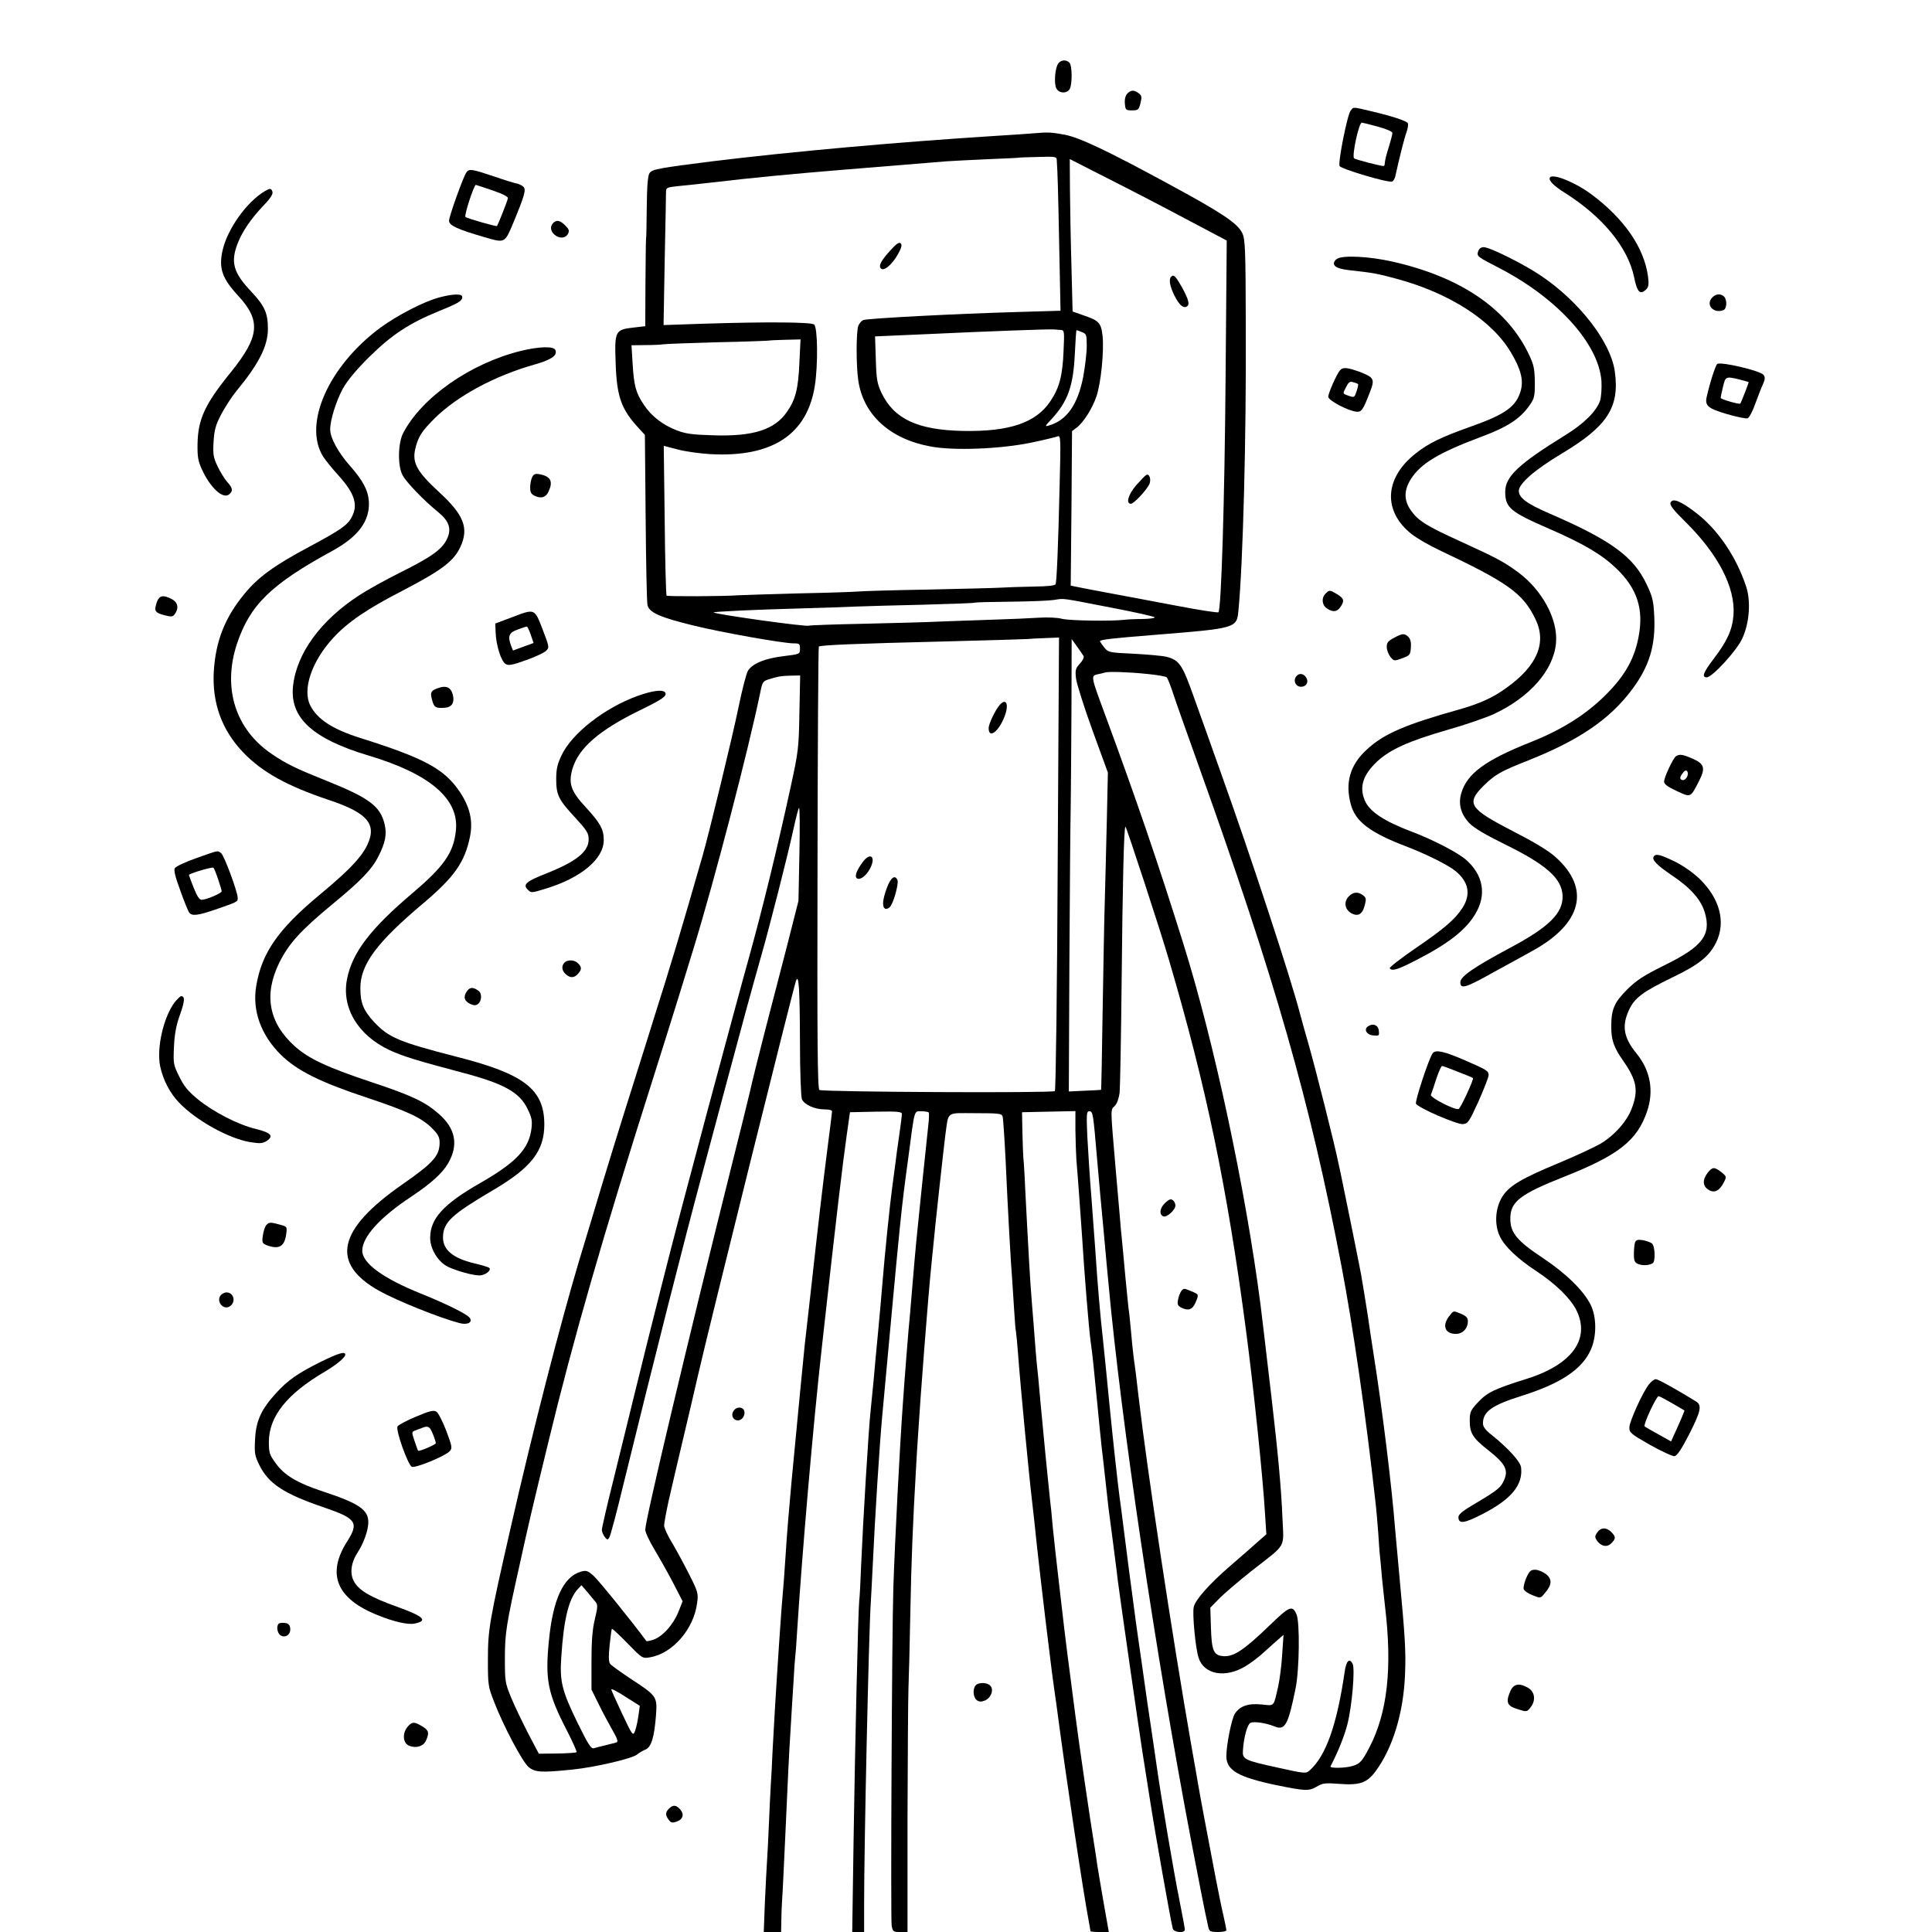 <?xml version="1.0" standalone="no"?>
<!DOCTYPE svg PUBLIC "-//W3C//DTD SVG 20010904//EN"
 "http://www.w3.org/TR/2001/REC-SVG-20010904/DTD/svg10.dtd">
<svg version="1.0" xmlns="http://www.w3.org/2000/svg"
 width="1024pt" height="1024pt" viewBox="0 0 1024 1024"
 preserveAspectRatio="xMidYMid meet">
<g transform="translate(0,1024) scale(0.1,-0.1)"
fill="#000000" stroke="none">
<path d="M5610 9905 c-18 -22 -25 -108 -11 -134 15 -27 57 -28 71 -2 14 27 13
124 -2 139 -17 17 -43 15 -58 -3z"/>
<path d="M5975 9744 c-10 -11 -15 -29 -13 -53 3 -34 5 -36 38 -36 32 0 36 3
45 39 8 33 6 40 -10 52 -25 18 -40 18 -60 -2z"/>
<path d="M7159 9654 c-18 -21 -68 -275 -59 -294 9 -16 257 -90 278 -82 7 2 14
14 17 26 22 99 47 200 59 233 8 22 11 44 8 50 -9 13 -82 37 -192 63 -102 24
-95 24 -111 4z m143 -85 c47 -13 78 -26 78 -34 0 -7 -9 -42 -20 -77 -11 -34
-20 -71 -20 -80 0 -10 -3 -18 -6 -18 -17 0 -150 34 -157 41 -13 11 25 189 41
189 3 0 41 -9 84 -21z"/>
<path d="M5485 9534 c-16 -2 -109 -8 -205 -14 -523 -33 -1090 -84 -1505 -135
-279 -35 -318 -42 -332 -62 -9 -11 -14 -67 -15 -177 -1 -89 -2 -168 -4 -176
-1 -8 -2 -115 -3 -237 l-1 -222 -61 -7 c-99 -11 -102 -18 -96 -188 6 -180 30
-246 123 -346 l32 -35 4 -437 c2 -241 6 -450 10 -466 10 -39 66 -64 242 -107
150 -37 476 -95 534 -95 29 0 32 -3 32 -28 0 -29 0 -29 -89 -40 -97 -12 -161
-38 -186 -76 -9 -13 -31 -99 -50 -191 -32 -157 -159 -680 -191 -790 -8 -27
-43 -149 -78 -270 -35 -121 -89 -301 -120 -400 -31 -99 -75 -238 -97 -310 -22
-71 -56 -177 -74 -235 -50 -156 -157 -502 -214 -695 -28 -93 -60 -199 -71
-235 -100 -335 -248 -909 -364 -1420 -112 -491 -120 -536 -120 -695 0 -134 1
-144 32 -223 50 -130 150 -318 183 -347 35 -29 66 -31 233 -14 119 12 317 58
343 80 10 9 30 20 44 26 31 13 47 64 56 184 7 97 4 101 -137 193 -52 35 -100
69 -106 77 -8 10 -9 40 -3 98 5 46 10 86 12 88 3 2 40 -33 83 -77 78 -80 79
-81 119 -74 120 20 233 150 250 289 7 49 4 59 -43 152 -28 55 -69 131 -91 168
-23 37 -41 77 -41 90 0 12 11 71 24 131 22 96 41 178 117 499 10 44 28 120 39
168 53 233 505 2051 519 2089 15 40 20 -45 21 -330 0 -149 5 -283 10 -297 11
-29 67 -55 121 -55 22 0 39 -4 39 -10 0 -5 -11 -96 -25 -202 -25 -196 -46
-375 -90 -773 -14 -121 -27 -240 -30 -265 -4 -36 -39 -397 -70 -725 -11 -117
-25 -286 -30 -370 -3 -49 -8 -115 -10 -145 -11 -130 -16 -193 -25 -330 -19
-284 -29 -457 -35 -575 -3 -66 -7 -151 -10 -190 -2 -38 -7 -133 -10 -210 -3
-77 -8 -165 -10 -195 -2 -30 -7 -126 -11 -213 l-6 -157 46 0 46 0 1 53 c0 28
2 79 4 112 3 33 11 215 20 405 8 190 19 415 25 500 5 85 12 202 16 260 3 58 7
116 9 130 2 14 6 68 9 120 28 437 85 1099 132 1520 83 747 109 961 132 1125
l17 120 138 3 c118 2 137 0 137 -13 0 -8 -6 -59 -14 -113 -8 -53 -17 -119 -20
-147 -4 -27 -11 -81 -16 -120 -13 -93 -41 -365 -55 -540 -3 -38 -12 -140 -20
-225 -8 -85 -20 -207 -25 -270 -6 -63 -13 -131 -15 -151 -11 -95 -41 -596 -51
-829 -3 -80 -7 -163 -10 -185 -6 -63 -22 -756 -30 -1278 l-7 -477 32 0 31 0 0
143 c0 329 25 1443 35 1597 2 36 7 121 10 190 13 278 37 654 51 805 102 1107
98 1072 139 1375 34 259 29 240 70 240 18 0 36 -3 38 -7 2 -5 1 -39 -4 -78
-12 -111 -57 -544 -63 -610 -3 -33 -13 -141 -21 -240 -8 -99 -17 -202 -20
-230 -4 -47 -19 -230 -30 -390 -16 -223 -42 -724 -50 -967 -8 -251 -15 -1760
-9 -1795 6 -31 9 -33 45 -33 l39 0 0 598 c1 328 3 640 5 692 2 52 7 234 10
404 5 273 14 487 30 761 2 44 7 118 10 165 13 214 54 745 70 900 2 25 7 70 10
100 10 112 56 528 65 600 19 134 0 120 160 120 123 0 139 -2 144 -17 3 -10 10
-115 16 -233 12 -268 28 -556 35 -635 2 -33 7 -103 10 -155 3 -52 7 -106 10
-120 2 -14 7 -61 10 -105 14 -188 60 -666 75 -790 5 -44 17 -147 25 -230 9
-82 29 -258 45 -390 16 -132 32 -260 35 -285 3 -25 10 -74 15 -110 5 -36 12
-81 14 -100 45 -343 137 -958 166 -1109 5 -29 10 -55 10 -57 0 -2 22 -4 48 -4
l49 0 -28 158 c-15 86 -30 177 -34 202 -3 25 -10 70 -15 100 -19 115 -81 535
-100 686 -42 323 -52 398 -60 469 -5 44 -18 157 -29 250 -11 94 -25 220 -31
280 -5 61 -12 128 -15 150 -9 82 -35 345 -50 510 -8 94 -17 188 -20 210 -2 22
-7 76 -10 120 -3 44 -10 130 -15 190 -5 61 -12 160 -15 220 -3 61 -8 142 -10
180 -2 39 -7 133 -11 210 -3 77 -8 153 -10 169 -1 16 -4 77 -5 135 l-2 106
142 3 141 3 0 -103 c1 -57 3 -125 5 -153 8 -92 24 -319 30 -405 12 -196 36
-490 45 -555 12 -87 16 -130 35 -325 8 -85 19 -193 24 -240 6 -47 15 -130 21
-185 6 -55 13 -116 15 -135 13 -98 46 -351 50 -390 10 -79 115 -812 130 -905
8 -49 26 -166 41 -260 25 -163 110 -641 120 -677 6 -21 64 -26 64 -5 0 6 -13
77 -29 157 -28 138 -97 543 -121 715 -6 44 -20 136 -30 205 -11 69 -26 177
-35 240 -9 63 -22 158 -30 210 -8 52 -21 151 -30 220 -9 69 -18 136 -20 150
-2 14 -13 102 -25 195 -12 94 -23 184 -26 200 -11 83 -36 312 -54 495 -11 113
-26 266 -34 340 -14 123 -28 283 -41 480 -3 41 -12 163 -20 270 -9 107 -18
255 -22 328 -5 117 -4 132 10 132 20 0 21 -8 42 -255 9 -104 25 -282 36 -395
10 -113 21 -230 24 -260 67 -733 250 -1968 441 -2970 39 -205 72 -373 89 -447
5 -20 12 -23 50 -23 25 0 45 4 45 9 0 6 -7 40 -15 76 -9 37 -27 126 -41 198
-39 204 -85 447 -94 502 -5 28 -20 118 -35 200 -104 597 -234 1457 -280 1850
-8 72 -19 162 -25 200 -5 39 -12 104 -15 145 -4 41 -8 86 -10 100 -3 14 -11
99 -20 190 -8 91 -17 183 -19 205 -3 22 -7 72 -10 110 -3 39 -13 147 -21 240
-30 351 -30 330 -7 353 12 12 22 39 26 68 3 27 8 294 11 594 5 516 12 811 20
819 4 3 187 -556 230 -704 199 -676 309 -1207 409 -1965 39 -294 90 -781 101
-974 l7 -108 -49 -43 c-26 -24 -91 -80 -143 -125 -111 -96 -186 -181 -193
-218 -8 -37 10 -223 26 -269 29 -89 142 -109 249 -44 30 18 77 54 104 80 28
25 61 55 74 66 l23 20 -7 -102 c-3 -56 -13 -133 -21 -170 -26 -113 -18 -104
-89 -97 -70 7 -114 -8 -141 -49 -17 -27 -45 -164 -45 -225 0 -75 63 -111 262
-153 156 -32 174 -33 216 -9 32 19 45 21 122 15 107 -8 145 5 191 67 91 123
148 310 156 513 5 124 1 192 -32 545 -8 85 -17 184 -20 220 -18 231 -69 646
-115 935 -11 72 -25 162 -30 200 -6 39 -15 95 -20 125 -5 30 -12 71 -15 90 -5
31 -99 495 -110 545 -3 11 -7 34 -11 50 -18 92 -119 491 -154 615 -23 80 -45
159 -49 175 -47 183 -261 836 -424 1290 -47 132 -110 310 -141 395 -59 167
-76 192 -144 209 -20 5 -98 12 -172 16 -131 6 -136 7 -157 33 -12 15 -22 30
-23 33 0 9 65 16 290 34 434 35 435 35 444 129 24 247 42 910 39 1513 -1 405
-3 455 -19 488 -24 51 -107 107 -394 262 -324 176 -467 243 -546 259 -72 13
-91 14 -159 8z m116 -141 c5 -79 7 -149 13 -454 l7 -346 -238 -7 c-317 -9
-774 -33 -806 -42 -10 -3 -22 -17 -28 -31 -11 -31 -12 -208 0 -289 26 -181
166 -310 381 -350 123 -24 372 -14 536 20 67 14 129 29 139 33 17 6 18 -6 11
-268 -7 -307 -15 -498 -21 -515 -2 -8 -43 -12 -119 -13 -63 -1 -144 -4 -178
-6 -35 -2 -209 -6 -388 -10 -179 -3 -341 -8 -360 -10 -19 -2 -161 -7 -315 -10
-154 -4 -298 -9 -320 -10 -78 -6 -376 -7 -382 -2 -3 4 -8 183 -10 400 l-5 394
73 -19 c41 -11 119 -22 175 -25 327 -18 513 104 553 364 17 109 15 308 -4 323
-16 13 -248 15 -594 4 l-204 -7 6 339 c4 186 7 351 7 365 0 25 3 26 68 33 37
3 121 13 187 20 192 23 412 44 680 66 371 30 494 40 551 45 28 2 125 7 215 11
90 4 165 7 166 8 1 1 47 3 102 4 92 3 101 2 102 -15z m693 -318 l208 -110 -6
-710 c-5 -665 -23 -1245 -38 -1260 -3 -4 -105 12 -225 35 -120 23 -256 48
-303 57 -47 9 -123 23 -170 32 l-85 17 4 410 3 409 24 18 c37 28 83 101 105
165 24 70 41 236 33 320 -8 72 -18 83 -108 113 l-51 18 -6 238 c-4 131 -7 313
-8 404 l-1 166 208 -106 c115 -58 302 -155 416 -216z m-670 -584 c17 -1 18 -9
13 -113 -5 -128 -22 -194 -70 -265 -76 -114 -218 -162 -464 -157 -241 5 -366
64 -432 204 -22 48 -26 71 -29 176 l-4 121 274 12 c320 15 645 27 673 25 11
-1 28 -2 39 -3z m110 -11 c24 -9 26 -14 26 -74 0 -36 -9 -110 -19 -165 -29
-146 -87 -229 -181 -256 -23 -7 -23 -5 11 31 89 96 118 176 126 352 3 67 7
122 9 122 1 0 14 -4 28 -10z m-1497 -162 c-6 -139 -20 -195 -66 -261 -65 -95
-181 -132 -396 -124 -104 3 -142 8 -188 26 -75 29 -134 75 -174 135 -43 63
-53 102 -60 219 l-6 97 74 1 c41 0 83 2 93 4 10 2 141 7 290 11 149 3 272 8
274 9 1 1 39 3 84 4 l81 2 -6 -123z m1655 -1299 c125 -24 228 -47 228 -51 0
-5 -30 -8 -67 -9 -38 0 -79 -2 -93 -4 -69 -8 -290 -5 -330 5 -26 7 -79 9 -125
6 -44 -3 -161 -8 -260 -11 -99 -3 -225 -8 -280 -10 -55 -3 -228 -7 -385 -11
-157 -3 -288 -8 -292 -10 -12 -8 -495 60 -506 70 -4 4 223 15 453 21 105 3
237 7 295 10 58 2 222 7 365 10 143 4 266 8 273 11 7 2 92 4 190 5 97 1 200 5
227 9 59 9 28 13 307 -41z m-286 -1356 c-3 -658 -10 -1201 -15 -1206 -11 -11
-1232 -5 -1248 6 -10 6 -12 266 -10 1177 1 642 4 1170 7 1173 8 8 204 16 660
27 234 6 434 12 445 13 11 1 53 4 94 5 l74 3 -7 -1198z m137 1100 c4 -6 -4
-24 -19 -40 -23 -25 -26 -34 -21 -78 3 -27 42 -151 87 -275 l82 -225 -6 -270
c-4 -148 -8 -344 -11 -435 -3 -91 -7 -347 -11 -570 -3 -223 -7 -406 -8 -406 0
-1 -39 -3 -86 -5 l-85 -4 3 680 c2 374 5 748 7 830 1 83 3 316 4 519 l1 369
28 -39 c15 -21 31 -44 35 -51z m337 -95 c52 -5 99 -13 104 -18 5 -5 21 -46 36
-92 15 -46 74 -211 130 -368 409 -1142 593 -1785 760 -2660 61 -318 130 -798
179 -1240 6 -47 12 -125 16 -175 3 -49 7 -108 10 -130 2 -22 7 -71 10 -110 4
-38 11 -106 16 -150 39 -325 13 -561 -82 -745 -39 -75 -51 -89 -90 -100 -40
-12 -122 -13 -117 -2 40 77 73 159 89 221 25 96 42 297 28 323 -17 32 -34 15
-42 -43 -41 -281 -99 -445 -185 -522 -20 -18 -24 -18 -164 13 -187 41 -194 45
-190 95 4 65 23 135 39 143 17 10 84 0 130 -19 54 -22 71 10 110 203 20 99 23
348 5 391 -22 51 -37 45 -145 -60 -132 -127 -188 -165 -242 -161 -53 4 -63 27
-67 156 l-3 101 45 46 c25 26 101 91 170 146 195 153 174 117 167 288 -6 150
-23 337 -58 636 -39 332 -48 411 -58 490 -79 610 -246 1393 -408 1910 -134
429 -254 779 -417 1220 -74 200 -75 203 -39 211 15 3 33 7 38 9 18 7 128 3
225 -7z m-1843 -205 c-3 -188 -6 -208 -45 -388 -74 -340 -153 -661 -225 -920
-28 -99 -116 -426 -148 -545 -11 -41 -44 -165 -74 -275 -122 -457 -159 -596
-240 -915 -47 -184 -110 -438 -141 -565 -31 -126 -83 -337 -115 -468 -33 -131
-59 -246 -59 -256 0 -9 7 -26 15 -37 13 -16 16 -17 24 -4 6 8 38 128 71 265
168 685 324 1301 425 1675 36 135 95 355 131 490 74 277 129 479 179 655 45
157 140 531 170 668 13 60 26 112 30 115 4 4 5 -105 2 -243 l-5 -250 -61 -240
c-34 -132 -87 -337 -118 -455 -30 -118 -66 -260 -78 -315 -13 -55 -55 -226
-94 -380 -241 -965 -461 -1892 -461 -1943 0 -13 22 -61 50 -107 27 -45 72
-125 99 -177 l49 -95 -23 -58 c-28 -68 -84 -130 -133 -146 -18 -6 -34 -9 -36
-7 -75 102 -254 323 -280 346 -31 27 -39 30 -67 22 -93 -27 -149 -147 -170
-369 -20 -204 -6 -276 94 -470 32 -62 56 -116 53 -118 -3 -3 -49 -6 -103 -7
l-97 -1 -58 110 c-31 61 -72 146 -90 190 -31 76 -32 86 -32 205 0 134 7 179
80 505 47 214 63 282 150 640 133 550 290 1094 554 1925 38 118 98 312 135
430 36 118 72 235 80 260 110 357 291 1052 355 1362 10 51 14 58 43 67 51 16
69 19 120 20 l48 1 -4 -197z m-1080 -4714 c12 -14 11 -28 -4 -90 -13 -54 -18
-114 -18 -224 l0 -150 37 -75 c20 -41 53 -103 73 -138 26 -45 33 -63 23 -67
-7 -2 -33 -9 -58 -15 -25 -6 -53 -13 -63 -16 -14 -4 -30 21 -87 137 -82 169
-94 217 -85 347 13 200 39 306 87 359 l20 21 31 -36 c17 -20 37 -44 44 -53z
m180 -516 l54 -34 -7 -52 c-4 -29 -12 -65 -18 -81 -11 -28 -13 -27 -69 92 -31
66 -57 124 -57 127 0 7 29 -8 97 -52z"/>
<path d="M4723 8917 c-53 -57 -68 -86 -54 -100 16 -16 59 20 90 75 19 34 23
50 15 58 -8 8 -22 -1 -51 -33z"/>
<path d="M6207 8773 c-13 -13 -7 -50 18 -100 25 -50 47 -69 66 -57 16 10 9 36
-26 101 -35 61 -44 70 -58 56z"/>
<path d="M6074 7722 c-6 -4 -30 -29 -53 -55 -41 -48 -55 -97 -27 -97 16 0 82
71 98 104 11 27 -1 59 -18 48z"/>
<path d="M5298 6503 c-23 -27 -58 -100 -58 -122 0 -59 54 -19 85 63 24 64 8
99 -27 59z"/>
<path d="M4572 5670 c-35 -47 -45 -80 -27 -87 20 -7 54 23 72 65 24 57 -8 73
-45 22z"/>
<path d="M4701 5535 c-23 -62 -27 -100 -10 -111 6 -3 17 0 25 8 19 18 48 123
41 143 -13 31 -36 14 -56 -40z"/>
<path d="M2473 9328 c-16 -20 -93 -235 -93 -258 0 -25 44 -45 184 -86 114 -33
110 -35 157 76 61 147 69 177 52 191 -8 7 -23 14 -32 16 -10 1 -65 18 -123 38
-116 39 -131 41 -145 23z m137 -97 c56 -19 84 -34 82 -42 -2 -13 -52 -140 -58
-147 -3 -4 -157 40 -167 48 -8 7 45 170 55 170 2 0 41 -13 88 -29z"/>
<path d="M8215 9299 c-9 -14 18 -43 79 -81 201 -127 334 -289 367 -447 16 -80
32 -96 64 -65 13 13 15 28 10 67 -20 154 -127 309 -303 439 -84 62 -203 110
-217 87z"/>
<path d="M1404 9227 c-96 -56 -200 -202 -225 -317 -20 -92 -1 -146 81 -235
124 -133 117 -217 -35 -406 -139 -171 -176 -250 -178 -384 -1 -67 3 -89 24
-135 46 -98 111 -157 144 -130 21 18 19 33 -11 66 -14 16 -37 53 -51 83 -22
46 -25 63 -21 130 4 64 11 88 41 146 21 39 56 93 78 120 121 146 169 241 169
332 0 83 -17 121 -86 195 -98 103 -113 158 -74 259 26 65 70 129 137 200 37
38 51 61 47 73 -7 19 -12 19 -40 3z"/>
<path d="M2932 9058 c-17 -17 -15 -42 6 -61 25 -23 59 -21 72 3 9 17 6 25 -14
45 -28 28 -46 31 -64 13z"/>
<path d="M7835 8909 c-9 -27 -7 -29 110 -89 311 -161 528 -402 543 -599 2 -39
-1 -83 -7 -104 -19 -56 -85 -122 -184 -183 -248 -153 -319 -220 -319 -300 0
-85 26 -107 236 -198 183 -80 274 -134 352 -208 111 -106 147 -216 119 -362
-20 -109 -66 -195 -152 -286 -109 -116 -244 -204 -424 -275 -238 -95 -333
-165 -364 -269 -17 -58 -2 -112 43 -159 25 -26 86 -62 188 -112 220 -108 302
-181 306 -272 3 -92 -69 -165 -279 -277 -191 -102 -263 -152 -263 -182 0 -38
28 -30 169 49 72 39 167 92 213 117 264 145 310 331 122 498 -36 33 -113 79
-224 136 -233 120 -251 147 -157 241 60 59 90 77 238 135 271 108 433 219 551
378 90 121 123 231 116 383 -4 85 -9 106 -41 173 -70 147 -188 233 -516 375
-118 51 -161 83 -161 119 0 39 86 113 226 197 243 145 309 246 283 435 -21
156 -187 371 -392 509 -92 62 -271 151 -303 151 -14 0 -25 -8 -29 -21z"/>
<path d="M7088 8869 c-10 -5 -18 -16 -18 -24 0 -21 27 -32 100 -39 106 -12
130 -16 230 -43 283 -76 510 -222 610 -394 51 -86 65 -143 51 -197 -24 -87
-81 -128 -271 -195 -149 -53 -218 -86 -285 -139 -168 -131 -177 -307 -23 -429
28 -22 94 -60 147 -85 362 -171 442 -228 508 -363 63 -127 11 -250 -153 -367
-73 -53 -141 -83 -249 -114 -286 -80 -400 -129 -490 -212 -90 -82 -117 -177
-85 -293 25 -90 102 -148 290 -220 108 -41 226 -100 265 -132 69 -57 82 -123
37 -194 -40 -62 -97 -111 -254 -218 -75 -52 -135 -98 -132 -103 11 -17 43 -7
138 42 172 88 264 160 315 245 62 102 43 209 -51 290 -45 38 -176 106 -288
148 -143 54 -222 106 -246 164 -31 72 -10 136 65 207 70 64 164 107 371 167
96 27 208 66 249 85 190 89 315 232 328 375 12 125 -73 282 -202 377 -75 55
-115 76 -310 165 -173 79 -217 106 -255 159 -40 55 -40 108 -2 169 53 83 147
139 373 224 138 51 205 95 254 164 28 39 30 49 30 124 -1 68 -5 92 -28 141
-114 247 -363 418 -729 500 -120 27 -258 34 -290 15z"/>
<path d="M2330 8664 c-84 -22 -226 -96 -317 -163 -272 -203 -407 -508 -301
-680 12 -19 49 -65 82 -101 85 -94 105 -155 71 -219 -22 -44 -58 -69 -226
-159 -184 -98 -270 -160 -343 -249 -104 -126 -153 -250 -163 -413 -9 -167 43
-310 156 -428 101 -105 231 -177 451 -251 188 -62 246 -117 220 -205 -24 -79
-89 -152 -270 -302 -216 -180 -303 -305 -332 -480 -22 -130 25 -260 131 -365
86 -84 208 -145 459 -228 213 -71 287 -106 342 -161 32 -32 40 -47 40 -76 0
-70 -33 -107 -198 -222 -345 -240 -383 -419 -120 -565 92 -51 315 -141 421
-169 45 -13 76 4 55 29 -17 20 -124 73 -258 127 -201 81 -310 161 -310 227 0
73 94 177 259 286 105 70 165 124 196 177 56 96 40 184 -48 261 -75 66 -143
98 -363 171 -230 77 -329 123 -402 189 -138 124 -165 273 -82 442 51 103 114
172 286 314 146 120 205 181 239 249 37 72 46 117 34 169 -22 97 -80 141 -307
232 -162 65 -215 90 -292 143 -192 130 -261 348 -185 581 69 208 180 317 504
494 140 76 202 160 196 263 -4 60 -32 112 -101 190 -61 69 -104 147 -104 192
0 50 31 149 67 216 25 44 70 99 142 170 119 117 209 176 367 241 104 42 124
54 124 75 0 18 -48 17 -120 -2z"/>
<path d="M9076 8664 c-38 -38 5 -88 58 -68 19 7 21 55 4 72 -17 17 -44 15 -62
-4z"/>
<path d="M2760 8380 c-267 -66 -524 -246 -623 -435 -28 -54 -30 -175 -3 -224
20 -38 115 -136 187 -194 61 -50 74 -91 47 -146 -26 -54 -85 -95 -248 -176
-74 -37 -172 -91 -216 -120 -205 -133 -333 -309 -351 -483 -17 -167 104 -278
402 -367 327 -98 481 -232 461 -400 -13 -116 -63 -187 -230 -329 -222 -188
-318 -314 -346 -452 -32 -153 56 -301 225 -380 72 -33 147 -56 385 -119 220
-58 304 -104 346 -192 22 -45 26 -62 21 -104 -13 -108 -81 -180 -273 -290
-194 -111 -264 -188 -264 -290 0 -60 43 -129 96 -154 47 -22 130 -45 166 -45
29 0 65 28 51 40 -4 4 -40 15 -79 24 -116 28 -168 73 -166 142 3 77 47 117
262 244 205 120 275 209 275 350 0 186 -106 268 -465 359 -307 79 -361 102
-439 186 -55 60 -71 100 -71 178 0 125 87 242 333 449 166 140 220 218 248
353 17 84 0 157 -54 238 -82 122 -188 179 -532 287 -143 46 -222 97 -260 170
-44 85 7 236 123 361 76 82 178 152 367 249 207 108 271 156 306 233 45 99 17
169 -115 290 -114 105 -141 153 -126 223 15 68 34 97 103 166 121 120 320 227
534 287 86 25 118 47 107 75 -8 22 -86 20 -184 -4z"/>
<path d="M9102 8311 c-9 -5 -40 -102 -56 -174 -11 -47 6 -62 108 -92 52 -15
101 -25 109 -22 8 3 27 38 41 79 15 40 33 87 41 104 11 25 11 35 2 47 -16 22
-225 71 -245 58z m116 -82 c26 -7 48 -13 50 -14 2 -2 -38 -105 -44 -114 -5 -6
-104 23 -104 30 0 4 5 30 12 58 13 56 15 57 86 40z"/>
<path d="M7102 8277 c-18 -21 -62 -121 -62 -140 0 -19 103 -74 149 -79 27 -3
35 8 72 104 27 69 22 78 -57 108 -64 23 -87 25 -102 7z m96 -73 c2 -1 -1 -18
-8 -38 -11 -33 -12 -34 -41 -24 -34 12 -34 10 -13 49 12 24 19 29 37 23 12 -3
24 -8 25 -10z"/>
<path d="M2821 7712 c-6 -12 -11 -36 -11 -55 0 -27 5 -36 26 -46 34 -15 58 -7
72 25 24 52 11 79 -46 90 -24 5 -32 2 -41 -14z"/>
<path d="M8854 7575 c-5 -12 17 -40 81 -103 173 -171 263 -347 253 -491 -6
-79 -34 -140 -106 -234 -54 -71 -64 -97 -36 -97 29 0 158 140 188 205 38 80
47 198 21 276 -52 158 -151 304 -267 392 -82 63 -124 79 -134 52z"/>
<path d="M7026 7094 c-23 -22 -20 -60 6 -78 31 -22 54 -20 72 6 23 33 20 46
-16 68 -40 24 -42 24 -62 4z"/>
<path d="M830 7045 c-14 -44 -9 -52 42 -66 37 -9 44 -9 55 7 22 31 16 62 -17
79 -47 24 -67 19 -80 -20z"/>
<path d="M2710 6967 l-85 -32 2 -47 c2 -68 30 -156 54 -168 15 -9 38 -4 107
21 48 17 95 39 106 49 18 18 18 20 -18 114 -44 113 -40 111 -166 63z m103 -91
l15 -44 -55 -20 -54 -20 -10 25 c-19 51 -12 70 34 86 23 9 45 16 49 16 3 1 13
-19 21 -43z"/>
<path d="M7388 6859 c-31 -16 -38 -25 -38 -48 0 -16 9 -39 19 -52 19 -23 20
-24 63 -8 40 15 43 18 46 56 2 27 -2 46 -13 57 -21 20 -31 20 -77 -5z"/>
<path d="M6871 6656 c-19 -23 -4 -56 25 -56 28 0 42 25 27 49 -14 22 -37 25
-52 7z"/>
<path d="M2314 6590 c-31 -12 -35 -22 -23 -63 10 -37 19 -42 69 -38 33 3 48
24 42 59 -9 50 -36 63 -88 42z"/>
<path d="M3378 6551 c-174 -63 -348 -199 -402 -315 -22 -46 -28 -73 -28 -126
0 -84 13 -110 103 -206 60 -66 69 -80 69 -113 0 -65 -66 -118 -226 -181 -104
-41 -124 -58 -98 -84 20 -20 18 -20 100 5 185 57 304 157 304 256 0 57 -17 89
-95 174 -80 86 -93 126 -71 204 33 110 140 204 357 310 121 59 145 76 135 94
-12 18 -67 11 -148 -18z"/>
<path d="M8883 6232 c-15 -10 -63 -112 -63 -135 0 -13 20 -28 66 -49 77 -36
73 -38 121 56 33 65 26 88 -36 115 -53 23 -69 25 -88 13z m58 -111 c-7 -12
-17 -18 -26 -15 -14 6 -13 15 8 42 16 20 31 -2 18 -27z"/>
<path d="M1041 5692 c-57 -20 -108 -44 -114 -53 -7 -11 1 -44 29 -120 20 -57
42 -110 47 -116 14 -19 45 -16 138 16 118 41 119 41 119 61 0 32 -71 224 -88
238 -20 15 -9 17 -131 -26z m115 -112 c10 -30 19 -59 19 -64 0 -10 -81 -45
-106 -45 -12 -1 -25 20 -43 65 -15 37 -26 67 -24 68 22 13 125 42 129 37 4 -3
15 -31 25 -61z"/>
<path d="M8765 5700 c-11 -17 17 -46 97 -100 100 -67 154 -129 174 -197 35
-118 -13 -181 -214 -279 -112 -56 -148 -79 -198 -129 -68 -68 -84 -104 -84
-196 0 -72 13 -110 65 -184 70 -101 80 -155 44 -249 -25 -69 -94 -146 -168
-189 -31 -18 -130 -64 -221 -102 -195 -81 -260 -119 -297 -177 -38 -60 -44
-149 -13 -212 25 -53 95 -119 194 -184 102 -67 181 -145 212 -208 74 -152 -25
-288 -267 -363 -169 -53 -206 -71 -255 -123 -40 -43 -44 -52 -44 -99 0 -66 17
-92 100 -157 85 -67 105 -101 84 -152 -18 -44 -34 -57 -150 -126 -69 -40 -94
-60 -94 -75 0 -38 31 -34 129 17 152 78 214 154 203 247 -4 30 -67 100 -154
170 -35 27 -48 45 -48 63 0 62 48 96 200 144 211 66 325 141 372 247 31 70 31
172 -1 237 -38 76 -130 166 -256 250 -134 89 -170 132 -170 206 0 91 50 130
290 225 285 113 383 191 435 345 37 109 17 217 -56 306 -69 85 -79 146 -40
231 30 64 72 96 231 173 141 68 194 111 231 185 52 107 20 231 -86 335 -34 33
-86 70 -132 93 -78 38 -102 44 -113 27z"/>
<path d="M7149 5489 c-28 -28 -22 -69 13 -89 36 -20 60 -6 72 44 8 31 7 38
-10 51 -27 20 -51 18 -75 -6z"/>
<path d="M2992 5138 c-17 -17 -15 -42 6 -61 24 -22 45 -21 65 1 21 23 21 36 1
56 -18 19 -55 21 -72 4z"/>
<path d="M2474 4985 c-20 -30 -13 -51 20 -67 20 -8 29 -8 41 2 18 15 20 54 3
67 -30 23 -48 22 -64 -2z"/>
<path d="M926 4928 c-60 -80 -97 -244 -77 -340 15 -71 51 -141 99 -191 90 -95
262 -190 375 -210 56 -9 68 -8 91 6 38 26 23 43 -57 63 -96 23 -227 91 -309
158 -51 42 -74 70 -98 120 -31 62 -32 69 -28 158 3 67 12 115 32 170 26 73 27
98 6 98 -5 0 -20 -15 -34 -32z"/>
<path d="M7252 4801 c-26 -16 -9 -46 26 -49 31 -3 33 -2 30 25 -3 30 -30 41
-56 24z"/>
<path d="M7594 4658 c-20 -25 -96 -257 -89 -268 14 -23 218 -111 249 -108 27
3 33 12 83 122 29 66 53 127 53 137 0 23 -10 29 -123 78 -112 49 -158 59 -173
39z m134 -99 c42 -16 78 -31 79 -33 6 -6 -66 -161 -76 -164 -20 -7 -152 61
-147 75 3 7 16 45 28 83 13 39 27 70 31 70 5 0 43 -14 85 -31z"/>
<path d="M9051 4024 c-28 -36 -27 -70 3 -89 31 -21 59 -8 82 37 16 31 16 32
-12 55 -37 29 -48 29 -73 -3z"/>
<path d="M6176 3865 c-29 -27 -34 -62 -10 -72 18 -7 64 34 64 58 0 9 -6 22
-14 28 -10 8 -19 5 -40 -14z"/>
<path d="M1410 3745 c-6 -8 -14 -32 -17 -54 -5 -37 -3 -41 21 -51 65 -24 94
-7 103 59 5 39 5 40 -33 50 -51 14 -59 14 -74 -4z"/>
<path d="M8666 3655 c-3 -9 -6 -37 -6 -61 0 -38 4 -46 24 -54 25 -9 57 -7 76
5 15 9 12 91 -4 104 -8 7 -30 14 -49 18 -26 4 -36 1 -41 -12z"/>
<path d="M6261 3397 c-6 -8 -14 -28 -17 -45 -5 -24 -2 -32 14 -41 39 -21 62
-13 78 24 19 45 19 44 -21 61 -42 17 -40 17 -54 1z"/>
<path d="M1170 3375 c-26 -32 13 -81 48 -59 34 22 22 74 -18 74 -10 0 -23 -7
-30 -15z"/>
<path d="M7681 3264 c-39 -50 -22 -94 35 -94 37 0 64 29 64 68 0 17 -9 27 -35
38 -44 18 -40 19 -64 -12z"/>
<path d="M1700 3022 c-121 -60 -175 -98 -236 -165 -79 -86 -107 -147 -112
-244 -4 -74 -2 -88 22 -137 49 -100 130 -153 341 -225 174 -59 189 -81 125
-181 -110 -173 -57 -303 160 -390 88 -36 163 -53 199 -45 71 15 47 38 -95 89
-136 49 -196 83 -225 129 -26 42 -21 99 15 156 34 53 56 115 58 158 3 69 -46
104 -238 167 -139 46 -208 87 -253 151 -33 45 -36 55 -36 115 2 134 96 252
297 370 62 37 108 75 108 90 0 19 -36 8 -130 -38z"/>
<path d="M8740 2903 c-34 -43 -102 -194 -104 -227 -1 -29 6 -35 109 -94 61
-34 119 -61 130 -60 14 2 36 35 78 116 63 125 69 154 35 175 -113 69 -200 117
-212 117 -8 0 -24 -12 -36 -27z m122 -100 c35 -20 64 -38 66 -39 1 0 -14 -38
-34 -82 l-37 -82 -66 37 c-36 20 -70 39 -74 43 -9 8 62 160 74 160 4 0 36 -17
71 -37z"/>
<path d="M3890 2765 c-17 -21 -8 -50 17 -53 25 -4 46 27 37 52 -8 20 -38 21
-54 1z"/>
<path d="M2206 2732 c-49 -20 -93 -44 -99 -52 -11 -19 53 -199 75 -214 16 -10
178 56 202 83 14 15 12 25 -18 106 -19 49 -42 95 -52 102 -16 10 -34 6 -108
-25z m88 -92 c9 -22 16 -44 16 -49 0 -8 -89 -46 -94 -40 -2 2 -10 26 -19 52
-16 47 -16 48 6 56 12 4 29 11 37 14 30 11 38 6 54 -33z"/>
<path d="M8466 2118 c-13 -18 -14 -25 -3 -42 22 -32 54 -39 77 -16 25 25 25
35 0 60 -26 26 -55 25 -74 -2z"/>
<path d="M8089 1876 c-10 -24 -16 -51 -13 -59 3 -9 24 -23 47 -32 42 -17 42
-17 64 10 39 44 41 75 7 102 -16 12 -42 23 -57 23 -24 0 -31 -7 -48 -44z"/>
<path d="M1477 1634 c-14 -14 -7 -53 12 -63 26 -14 54 8 49 40 -2 17 -10 25
-28 27 -14 2 -29 0 -33 -4z"/>
<path d="M5172 1308 c-17 -17 -15 -63 4 -78 11 -10 23 -11 42 -4 33 12 51 56
32 78 -15 19 -61 21 -78 4z"/>
<path d="M8004 1274 c-24 -57 -16 -76 40 -93 47 -15 49 -15 67 8 30 36 25 83
-10 104 -49 29 -80 23 -97 -19z"/>
<path d="M2166 1094 c-36 -36 -33 -94 5 -108 37 -13 74 -1 87 29 18 40 15 54
-20 75 -40 24 -52 25 -72 4z"/>
<path d="M3546 654 c-20 -19 -20 -35 -2 -59 12 -16 19 -18 42 -10 35 12 42 40
18 66 -21 23 -37 24 -58 3z"/>
</g>
</svg>
